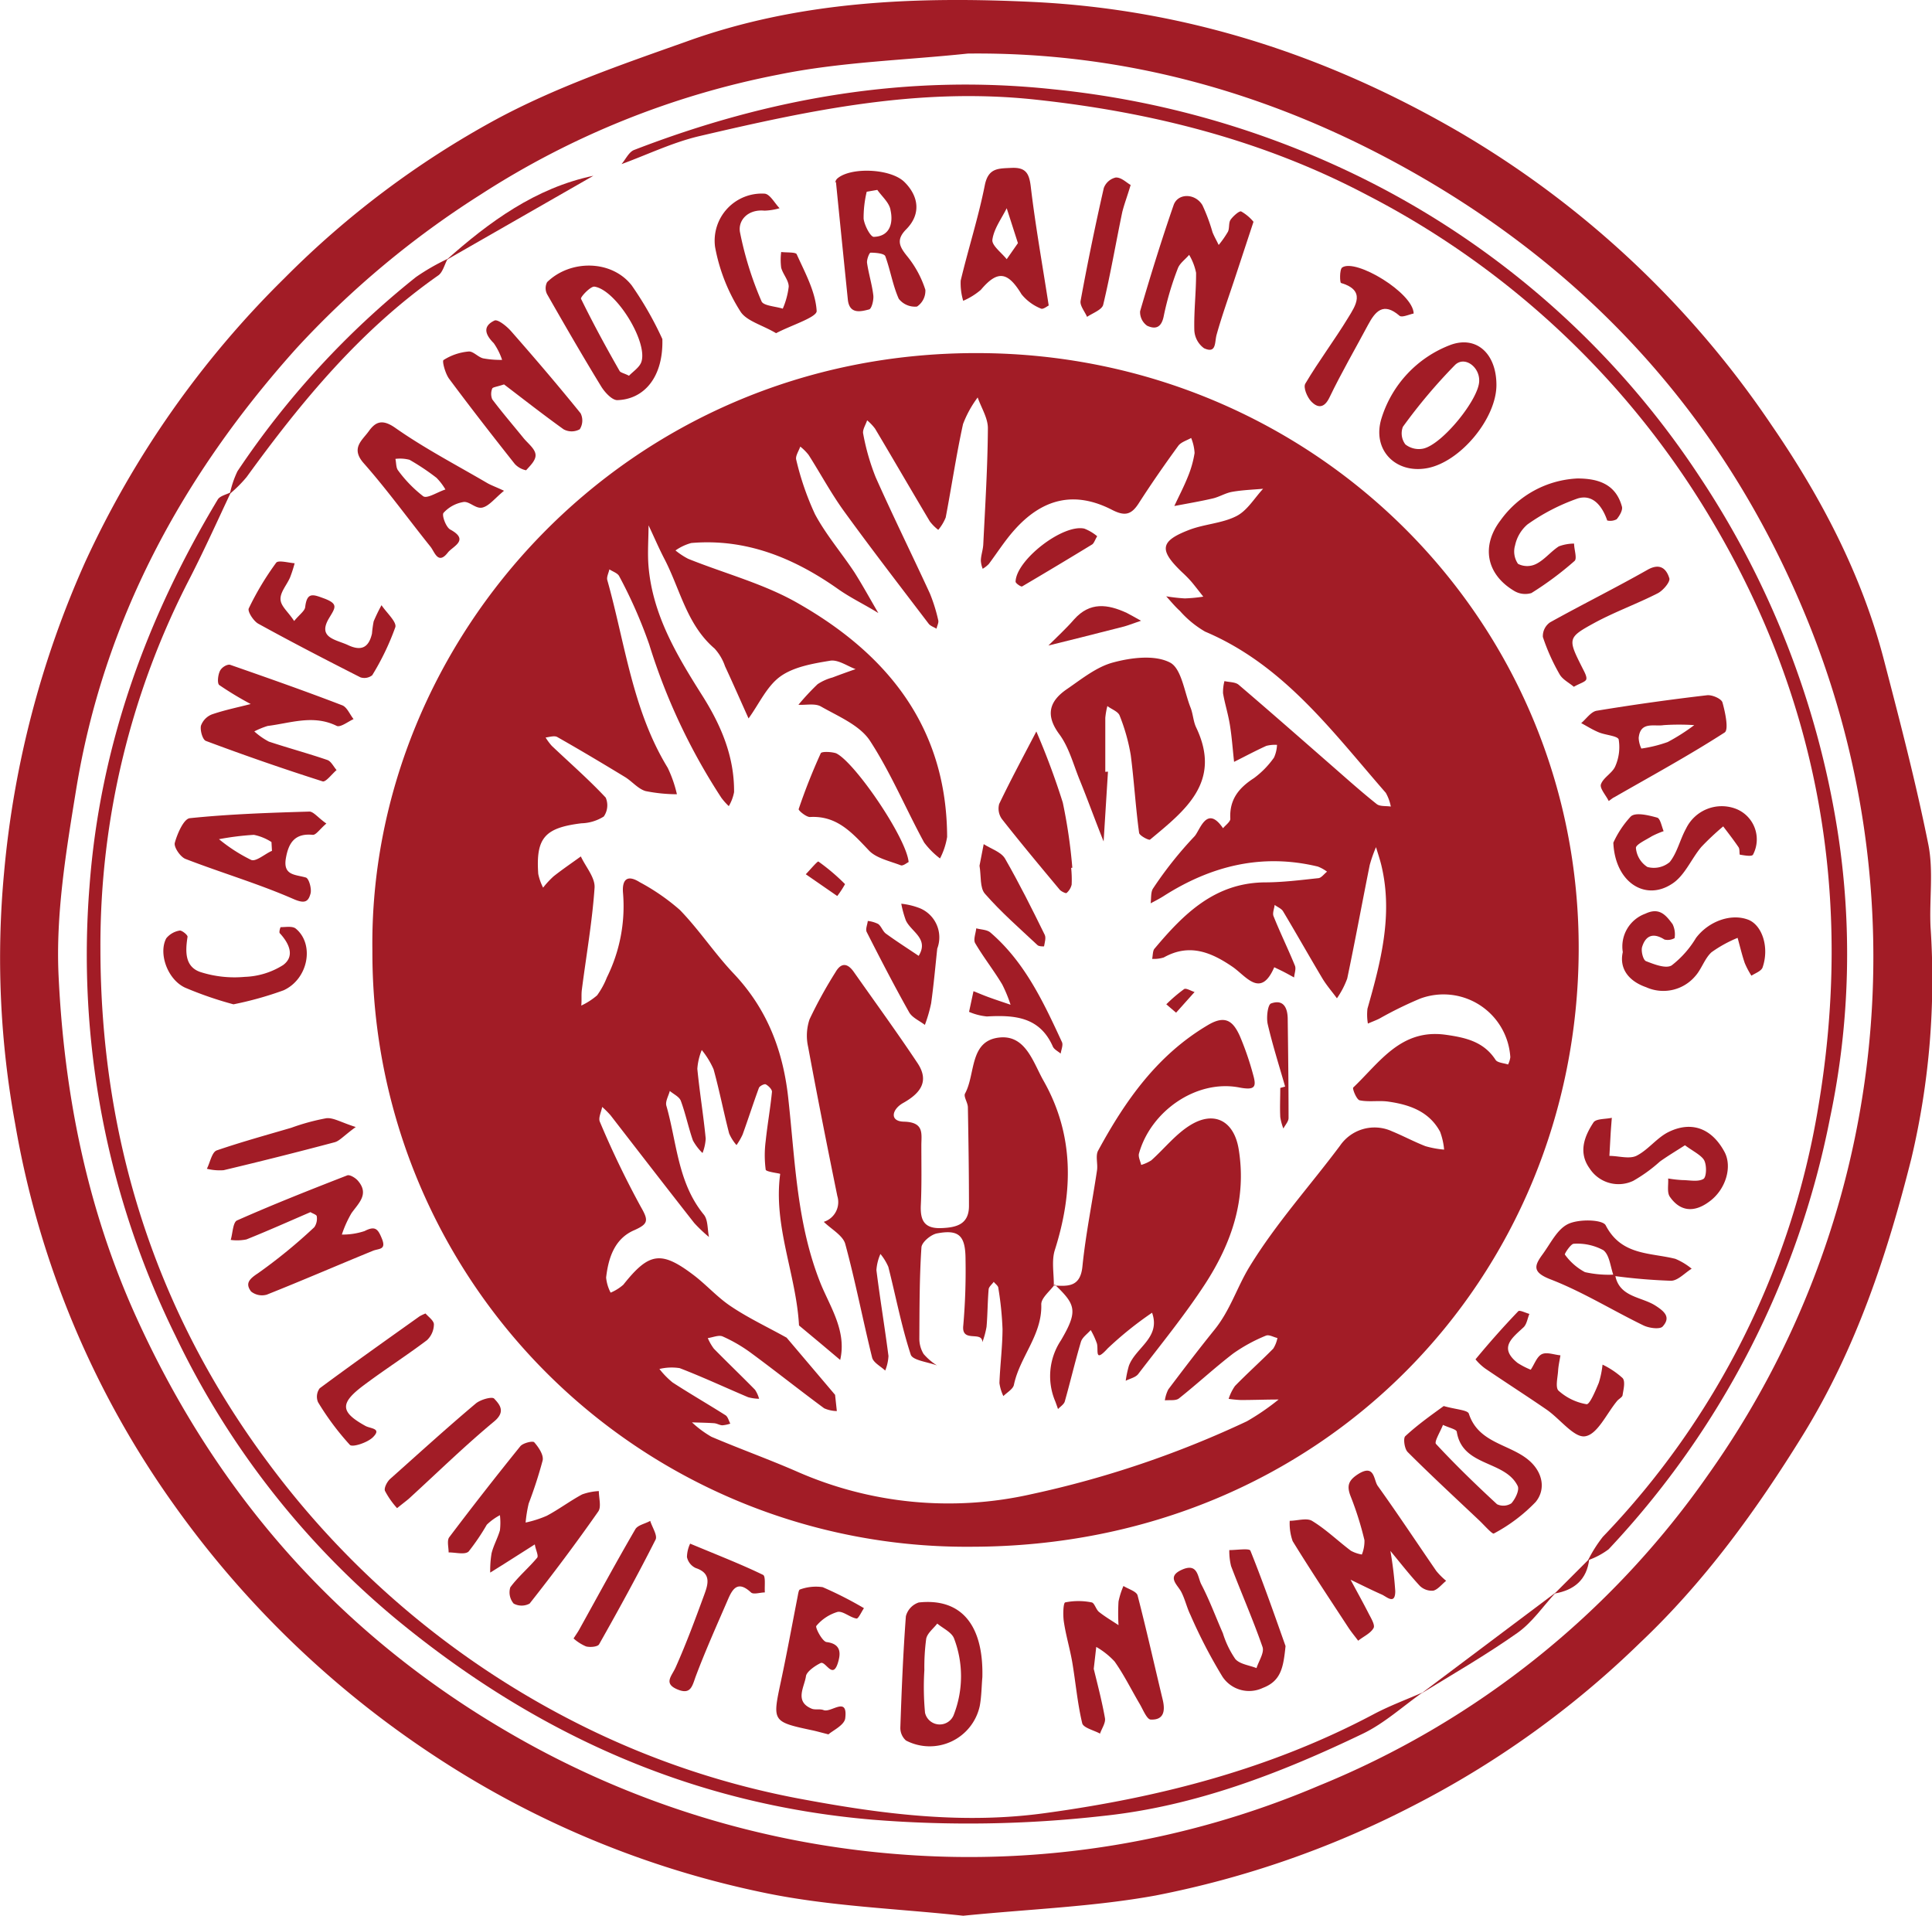 <svg xmlns="http://www.w3.org/2000/svg" viewBox="0 0 230.87 228.9"><defs><style>.cls-1{fill:#a21c26;}</style></defs><g id="Layer_2" data-name="Layer 2"><g id="Layer_1-2" data-name="Layer 1"><g id="N4BqEc.tif"><path class="cls-1" d="M115.1,228.9c-7.76-.85-15.92-1.11-23.79-2.75a113,113,0,0,1-39.44-16.38,117.1,117.1,0,0,1-31.18-30.11A110.34,110.34,0,0,1,1.82,134.32,109.77,109.77,0,0,1,.49,104.23a116,116,0,0,1,9.7-37.1A114.91,114.91,0,0,1,34,33.23,108.92,108.92,0,0,1,59.15,14.34C66.33,10.45,74.2,7.74,81.93,5,95.4.11,109.45-.45,123.59.24c18.13.9,34.85,6.32,50.57,15.41a115.05,115.05,0,0,1,37.56,35.18c5.89,8.58,10.75,17.82,13.4,28,1.91,7.32,3.82,14.65,5.31,22.06.64,3.2.1,6.62.27,9.93a92.76,92.76,0,0,1-2.29,27.58c-2.89,11.48-6.6,22.72-12.93,33C209.9,180.44,203.69,189,196,196.27a111.93,111.93,0,0,1-27.23,19.54,114.6,114.6,0,0,1-30.67,10.67C130.69,227.83,123.06,228.1,115.1,228.9Zm.55-222.5c-7.56.8-15.23,1-22.65,2.52A101,101,0,0,0,57.43,23.25a109.54,109.54,0,0,0-22,18.36C21.79,56.8,12.36,74.16,9.08,94.45c-1.19,7.31-2.43,14.8-2.08,22.14.66,14,3.36,27.73,9.28,40.78,9.75,21.5,24.62,38.2,45,49.92a109.2,109.2,0,0,0,46.48,14.29,106.74,106.74,0,0,0,49.85-8.22,105,105,0,0,0,46.58-37.25A106.79,106.79,0,0,0,215.47,72.85c-9.65-23-25.57-40.46-47.09-52.53C152.17,11.23,134.59,6.18,115.65,6.4Z"/><path class="cls-1" d="M189.77,186.42a16,16,0,0,1,1.77-2.8,96.87,96.87,0,0,0,25.71-51.17c4.22-24.78.31-48.38-12.66-70.22a102.4,102.4,0,0,0-41.25-38.94C151,16.78,137.69,13.4,123.71,11.9s-27,1.29-40.16,4.37c-3.18.75-6.19,2.21-9.28,3.34.5-.58.88-1.45,1.5-1.69,16.12-6.23,32.67-9.11,50-7.26a107.59,107.59,0,0,1,34.69,9.5,102.85,102.85,0,0,1,42.61,36.75A106.31,106.31,0,0,1,219.54,99a95,95,0,0,1-.85,34.55,104.51,104.51,0,0,1-26.46,51.56A9.08,9.08,0,0,1,189.77,186.42Z"/><path class="cls-1" d="M27.59,58.82C26,62.2,24.45,65.63,22.73,69A95.36,95.36,0,0,0,12,113.27c0,22.52,6.45,43.27,20.07,61.54a104.72,104.72,0,0,0,37.3,31.29A99.67,99.67,0,0,0,96,215c9.63,1.79,19.23,3,29.08,1.61,13.68-1.88,26.82-5.29,39.07-11.79,1.88-1,3.9-1.74,5.85-2.6-2.37,1.66-4.57,3.69-7.15,4.93-9.84,4.73-20.07,8.67-31,9.82a143.08,143.08,0,0,1-27.63.45c-21.77-1.86-40.43-10.38-56.93-24A100,100,0,0,1,21,159.67,103.09,103.09,0,0,1,10.7,105.85C11.94,89.26,17.42,74,26,59.72,26.25,59.26,27,59.11,27.59,58.82Z"/><path class="cls-1" d="M53.49,30.93c-.38.69-.58,1.63-1.15,2C43.07,39.43,36,48,29.47,57a15.55,15.55,0,0,1-2,2,11.59,11.59,0,0,1,.91-2.7A102.38,102.38,0,0,1,49.7,33.11,26.11,26.11,0,0,1,53.49,30.93Z"/><path class="cls-1" d="M70.91,21,53.33,31.07C58.48,26.49,64,22.45,70.91,21Z"/><path class="cls-1" d="M169.83,202.35l16.1-12.09c-1.52,1.64-2.82,3.59-4.61,4.85C177.62,197.72,173.67,200,169.83,202.35Z"/><path class="cls-1" d="M185.78,190.4l4.13-4.13C189.64,188.75,188.11,190,185.78,190.4Z"/><path class="cls-1" d="M44.5,113.62C44,76.45,74.72,42,117,42.19c39.86.15,71.85,31.84,71.65,71.44-.2,38.84-30.45,71.09-72.45,71.18A71,71,0,0,1,44.5,113.62ZM94,159.83l5.79,6.83.21,1.94a3.94,3.94,0,0,1-1.51-.33c-2.93-2.16-5.78-4.43-8.71-6.59a18.16,18.16,0,0,0-3.43-2c-.47-.2-1.17.12-1.77.2a6.09,6.09,0,0,0,.73,1.27c1.62,1.65,3.29,3.25,4.91,4.9a3.68,3.68,0,0,1,.49,1.08,5.19,5.19,0,0,1-1.32-.19c-2.72-1.15-5.41-2.41-8.17-3.47a6.27,6.27,0,0,0-2.42.1,10,10,0,0,0,1.57,1.61c2.08,1.35,4.23,2.59,6.33,3.92.28.18.38.65.57,1a4,4,0,0,1-.94.2c-.32,0-.63-.22-1-.25-.88-.06-1.76-.07-2.64-.1a12.55,12.55,0,0,0,2.32,1.72c3.33,1.42,6.75,2.65,10.07,4.09a44.91,44.91,0,0,0,28.17,2.77A119.5,119.5,0,0,0,149,169.82a28.64,28.64,0,0,0,3.79-2.6c-1.51,0-3,.06-4.52.06a14.22,14.22,0,0,1-1.45-.14,5.68,5.68,0,0,1,.76-1.54c1.48-1.52,3.07-2.94,4.57-4.46a3.71,3.71,0,0,0,.5-1.27c-.47-.1-1-.44-1.38-.28a19.49,19.49,0,0,0-3.89,2.12c-2.23,1.71-4.29,3.63-6.5,5.38-.38.3-1.11.17-1.68.23a4.19,4.19,0,0,1,.41-1.31c1.81-2.4,3.63-4.79,5.52-7.13s2.68-5.06,4.18-7.52c3.18-5.2,7.22-9.65,10.82-14.47a5,5,0,0,1,6.21-1.72c1.36.56,2.66,1.26,4,1.78a11.56,11.56,0,0,0,2.23.41,8.17,8.17,0,0,0-.48-2.13c-1.3-2.42-3.64-3.24-6.16-3.6-1.13-.17-2.34.07-3.45-.16-.37-.07-.9-1.4-.77-1.53,3.16-3,5.69-7.06,11.07-6.3,2.4.34,4.53.83,5.94,3,.23.35,1,.38,1.49.55a2.73,2.73,0,0,0,.27-.87,8,8,0,0,0-10.78-7,45.71,45.71,0,0,0-4.87,2.39c-.45.22-.91.39-1.37.59a6.3,6.3,0,0,1-.05-1.78c1.59-5.58,3.05-11.16,1.69-17-.18-.78-.44-1.53-.67-2.3a16.85,16.85,0,0,0-.75,2.13c-.91,4.52-1.74,9.06-2.69,13.57a10.24,10.24,0,0,1-1.23,2.36c-.57-.78-1.21-1.51-1.71-2.33-1.6-2.68-3.13-5.4-4.73-8.07-.21-.34-.69-.51-1-.76-.05.45-.29,1-.13,1.36.8,2,1.74,3.91,2.55,5.9.16.39-.06.93-.1,1.41-.42-.23-.83-.46-1.26-.68s-.74-.36-1.11-.54c-1.6,3.69-3.28,1.17-4.91,0-2.58-1.78-5.21-2.9-8.29-1.17a3.88,3.88,0,0,1-1.39.17c.09-.42.06-1,.3-1.24,3.46-4.12,7.16-7.82,13.1-7.9,2.14,0,4.29-.27,6.42-.5.38,0,.72-.51,1.08-.78a4.62,4.62,0,0,0-1.1-.61c-6.68-1.61-12.77-.09-18.45,3.54-.49.31-1,.57-1.53.85.08-.59,0-1.33.28-1.76a45.9,45.9,0,0,1,4.93-6.21c.67-.66,1.46-3.9,3.44-1,.31-.38.89-.78.87-1.14-.12-2.28,1-3.67,2.83-4.85a10.7,10.7,0,0,0,2.39-2.45A4.07,4.07,0,0,0,152.6,89a4.1,4.1,0,0,0-1.28.12c-1.3.59-2.57,1.27-3.85,1.91-.16-1.45-.26-2.91-.49-4.35s-.61-2.56-.83-3.85a5.22,5.22,0,0,1,.17-1.45c.58.14,1.3.1,1.7.44,3.76,3.21,7.48,6.48,11.21,9.74,1.74,1.52,3.47,3.07,5.28,4.51.39.31,1.11.21,1.69.3a5.41,5.41,0,0,0-.6-1.64c-6.39-7.32-12.19-15.28-21.59-19.26A12.05,12.05,0,0,1,141,73c-.59-.53-1.1-1.16-1.64-1.75a20.94,20.94,0,0,0,2.22.25,18.35,18.35,0,0,0,2.21-.21c-.4-.51-.78-1-1.2-1.52s-.9-1-1.38-1.44c-2.72-2.62-2.59-3.67.85-5,1.84-.72,4-.79,5.7-1.67,1.28-.65,2.14-2.14,3.18-3.26-1.24.11-2.49.15-3.72.37-.79.14-1.52.61-2.31.79-1.51.35-3,.6-4.58.9.54-1.16,1.14-2.3,1.61-3.48a12.5,12.5,0,0,0,.81-2.85,5.5,5.5,0,0,0-.41-1.8c-.52.3-1.21.49-1.54.94-1.64,2.25-3.23,4.54-4.74,6.89-.88,1.36-1.66,1.54-3.19.75-4.43-2.27-8.29-1.4-11.71,2.48-1.09,1.23-2,2.66-3,4a3.48,3.48,0,0,1-.73.57,3.21,3.21,0,0,1-.22-.94c0-.66.26-1.3.29-2,.23-4.62.52-9.24.55-13.86,0-1.22-.79-2.44-1.22-3.67a13,13,0,0,0-1.75,3.18c-.81,3.7-1.36,7.44-2.07,11.16a5.45,5.45,0,0,1-.89,1.48,5.49,5.49,0,0,1-1-1c-2.2-3.69-4.35-7.4-6.55-11.09a6,6,0,0,0-.95-1c-.17.54-.58,1.13-.47,1.61a27.07,27.07,0,0,0,1.49,5.19c2.08,4.67,4.34,9.25,6.48,13.89a20,20,0,0,1,1,3.21c.07.28-.13.63-.21,1-.32-.2-.73-.32-.94-.6-3.4-4.47-6.83-8.91-10.12-13.45-1.54-2.13-2.8-4.48-4.22-6.71a5.87,5.87,0,0,0-1-1c-.18.53-.61,1.14-.48,1.58a33.49,33.49,0,0,0,2.24,6.5c1.31,2.45,3.17,4.61,4.71,6.94,1,1.58,1.91,3.25,2.86,4.87-1.6-1-3.28-1.79-4.8-2.86-5.27-3.72-11-6.07-17.55-5.51a6,6,0,0,0-1.89.89,8.66,8.66,0,0,0,1.52,1c4.42,1.78,9.15,3,13.24,5.38C106.17,78.27,113.13,87,113.18,100a8.53,8.53,0,0,1-.85,2.57,9.54,9.54,0,0,1-1.9-1.91c-2.18-4-4-8.37-6.49-12.18-1.23-1.84-3.76-2.88-5.83-4.06-.7-.41-1.79-.16-2.7-.21a29.74,29.74,0,0,1,2.29-2.46,6,6,0,0,1,1.78-.8c.92-.35,1.84-.68,2.76-1-1-.37-2.12-1.18-3.07-1-2,.33-4.33.72-5.94,1.89s-2.55,3.32-3.78,5c-.94-2.08-1.85-4.17-2.81-6.23a6,6,0,0,0-1.25-2.12c-3.33-2.85-4.11-7.09-6-10.72-.68-1.31-1.26-2.68-1.89-4,0,1.65-.14,3.3,0,4.93.5,5.8,3.4,10.63,6.41,15.39,2.24,3.54,3.85,7.28,3.81,11.56a5.19,5.19,0,0,1-.63,1.67,7.51,7.51,0,0,1-.89-1A72.81,72.81,0,0,1,77.58,77,56.44,56.44,0,0,0,74,68.86c-.18-.38-.77-.56-1.18-.83-.09.43-.35.91-.25,1.28,2.13,7.56,3,15.53,7.22,22.43a14.94,14.94,0,0,1,1.1,3.16,19.31,19.31,0,0,1-3.75-.38c-.9-.27-1.6-1.15-2.44-1.67-2.68-1.63-5.38-3.24-8.11-4.79-.34-.19-.92,0-1.39.06a6.72,6.72,0,0,0,.74,1c2.16,2.05,4.4,4,6.44,6.18a2.33,2.33,0,0,1-.23,2.26,5.25,5.25,0,0,1-2.67.81c-4.39.54-5.46,1.75-5.16,6.05a6.43,6.43,0,0,0,.58,1.64,10.75,10.75,0,0,1,1.25-1.35c1.06-.84,2.17-1.59,3.26-2.38.58,1.25,1.72,2.53,1.64,3.74-.28,4.08-1,8.12-1.52,12.19-.08.62,0,1.26-.07,1.89a8.29,8.29,0,0,0,1.89-1.22,9.59,9.59,0,0,0,1.17-2.14,19.11,19.11,0,0,0,1.93-10.09c-.13-1.5.42-2.29,2-1.29a25.44,25.44,0,0,1,4.8,3.32c2.29,2.36,4.12,5.16,6.39,7.56,4.08,4.31,6,9.35,6.59,15.25.8,7.33,1,14.76,3.84,21.84,1.14,2.79,3.13,5.69,2.33,9.11l-2.28-1.92-2.64-2.2c-.33-6.08-3.09-11.86-2.25-18.1,0-.08-1.68-.24-1.73-.51a13.2,13.2,0,0,1,0-3.44c.21-2,.56-3.92.75-5.88,0-.28-.42-.71-.75-.88-.16-.08-.72.2-.81.42-.68,1.85-1.28,3.73-1.95,5.58a7.62,7.62,0,0,1-.73,1.26,5.32,5.32,0,0,1-.88-1.39c-.66-2.55-1.16-5.14-1.86-7.67a10.1,10.1,0,0,0-1.41-2.3,7.21,7.21,0,0,0-.53,2.25c.27,2.78.73,5.55,1,8.33a5.57,5.57,0,0,1-.38,1.73,6.24,6.24,0,0,1-1.15-1.51c-.54-1.55-.87-3.18-1.44-4.72-.18-.5-.87-.8-1.32-1.19-.15.59-.56,1.26-.41,1.77,1.26,4.39,1.35,9.19,4.47,13,.52.63.43,1.77.62,2.68a17.43,17.43,0,0,1-1.76-1.67c-3.36-4.28-6.68-8.58-10-12.87a11.24,11.24,0,0,0-1-1c-.11.6-.48,1.31-.28,1.77a110.21,110.21,0,0,0,4.92,10.21c.92,1.6.86,2-.79,2.74-2.36,1-3.11,3.3-3.38,5.67a4.88,4.88,0,0,0,.54,1.8,5.52,5.52,0,0,0,1.52-.95c3.06-3.85,4.5-4.1,8.38-1.16,1.57,1.19,2.9,2.72,4.54,3.79C89.44,157.49,91.79,158.6,94,159.83Z"/><path class="cls-1" d="M172.81,188.88c-.53.43-1,1.05-1.54,1.18a2.07,2.07,0,0,1-1.61-.58c-1.23-1.33-2.35-2.77-3.51-4.17a45.88,45.88,0,0,1,.58,4.8c0,1.67-1,.7-1.57.43-1.27-.56-2.52-1.19-3.77-1.79.72,1.34,1.46,2.67,2.14,4,.29.57.81,1.4.61,1.77-.36.65-1.2,1-1.84,1.52-.38-.51-.79-1-1.15-1.54-2.25-3.44-4.53-6.86-6.68-10.36a6.28,6.28,0,0,1-.35-2.43c.89,0,2-.37,2.65,0,1.66,1,3.09,2.4,4.66,3.58a4.23,4.23,0,0,0,1.31.45,4.31,4.31,0,0,0,.31-1.71,38.28,38.28,0,0,0-1.61-5.14c-.54-1.32-.36-2,.92-2.8,1.93-1.17,1.78.75,2.27,1.44,2.4,3.35,4.67,6.78,7,10.17A8.53,8.53,0,0,0,172.81,188.88Z"/><path class="cls-1" d="M63.91,184.53l-3.73,2.37-1.6,1a12.53,12.53,0,0,1,.16-2.3c.23-.94.73-1.81,1-2.75a7.77,7.77,0,0,0,0-1.81,6.81,6.81,0,0,0-1.57,1.14A26.24,26.24,0,0,1,56,185.38c-.45.42-1.57.1-2.39.11,0-.61-.22-1.41.07-1.81q4.16-5.51,8.5-10.88c.31-.38,1.48-.67,1.66-.47.52.59,1.16,1.53,1,2.19a52.64,52.64,0,0,1-1.66,5.12,15.71,15.71,0,0,0-.37,2.28,13.11,13.11,0,0,0,2.53-.81c1.45-.77,2.77-1.77,4.22-2.55a6.83,6.83,0,0,1,2-.4c0,.83.32,1.89-.07,2.44-2.63,3.76-5.38,7.43-8.2,11a2,2,0,0,1-1.91,0,2.06,2.06,0,0,1-.4-1.94c.94-1.28,2.2-2.32,3.22-3.55C64.37,185.85,64,185.15,63.91,184.53Z"/><path class="cls-1" d="M60.23,45.93c-.86.29-1.36.33-1.41.5a1.7,1.7,0,0,0,0,1.28c1.19,1.58,2.48,3.08,3.73,4.62.52.64,1.34,1.24,1.44,1.94s-.63,1.36-1.12,1.92a2.53,2.53,0,0,1-1.35-.75c-2.66-3.36-5.29-6.74-7.85-10.18-.46-.62-.86-2.11-.67-2.24A6.64,6.64,0,0,1,56,42c.55-.05,1.13.68,1.75.82A11.38,11.38,0,0,0,60,43a7.73,7.73,0,0,0-1-2c-1-1-1.38-2,.09-2.7.4-.18,1.48.69,2,1.29,2.82,3.21,5.6,6.46,8.29,9.79a1.94,1.94,0,0,1-.1,1.91,2,2,0,0,1-1.94,0C64.82,49.48,62.4,47.58,60.23,45.93Z"/><path class="cls-1" d="M149.79,26.5c-.86,2.6-1.57,4.77-2.29,6.94S146,37.78,145.38,40c-.25.92,0,2.29-1.5,1.61a2.83,2.83,0,0,1-1.16-2.15c-.06-2.28.22-4.57.21-6.86a6.82,6.82,0,0,0-.83-2.15c-.46.55-1.13,1-1.36,1.64a35.6,35.6,0,0,0-1.66,5.6c-.25,1.38-.92,1.73-2,1.23a2,2,0,0,1-.84-1.73c1.24-4.25,2.55-8.48,4-12.67.5-1.47,2.59-1.45,3.45,0a21.74,21.74,0,0,1,1.2,3.22c.21.53.49,1,.74,1.53a12,12,0,0,0,1.11-1.59c.2-.43.06-1.05.31-1.42s1-1.07,1.26-1A5.26,5.26,0,0,1,149.79,26.5Z"/><path class="cls-1" d="M30.39,87.39a8.26,8.26,0,0,0,1.74,1.22c2.32.77,4.7,1.41,7,2.2.44.16.73.79,1.09,1.2-.57.48-1.29,1.47-1.67,1.35q-7-2.23-13.94-4.83c-.4-.14-.71-1.25-.6-1.81a2.28,2.28,0,0,1,1.31-1.36c1.51-.52,3.09-.84,4.64-1.24a39.49,39.49,0,0,1-3.76-2.27c-.26-.2-.16-1.19.08-1.68s.93-.84,1.24-.73C32,81,36.47,82.57,40.89,84.27c.58.22.91,1.09,1.36,1.65-.66.3-1.54,1-2,.82-2.8-1.39-5.52-.34-8.27,0A10,10,0,0,0,30.39,87.39Z"/><path class="cls-1" d="M130.7,199.4c.49,2,1,3.95,1.34,5.89.1.57-.38,1.23-.59,1.85-.74-.41-2-.69-2.13-1.25-.57-2.39-.78-4.87-1.19-7.3-.28-1.61-.76-3.19-1-4.81-.12-.78-.08-2.26.16-2.32a8,8,0,0,1,3.16,0c.34.06.51.84.88,1.14.73.58,1.55,1.06,2.33,1.58a24.14,24.14,0,0,1,0-2.82,9.32,9.32,0,0,1,.59-1.86c.59.37,1.56.64,1.69,1.13,1.07,4.13,2,8.3,3,12.45.32,1.33.15,2.45-1.42,2.38-.47,0-.93-1.19-1.33-1.87-1-1.69-1.86-3.46-3-5.07a9.28,9.28,0,0,0-2.19-1.74Z"/><path class="cls-1" d="M37.1,144.83c-2.55,1.1-5.08,2.23-7.65,3.26a5.59,5.59,0,0,1-1.88.06c.24-.8.26-2.11.76-2.33,4.33-1.92,8.74-3.66,13.16-5.38.31-.12,1,.3,1.29.65,1.35,1.57.1,2.64-.77,3.85a13.27,13.27,0,0,0-1.16,2.57,8.25,8.25,0,0,0,2.72-.42c1.28-.66,1.6-.24,2.07.92.55,1.36-.38,1.15-1.08,1.44-4.23,1.73-8.43,3.55-12.68,5.24a2.08,2.08,0,0,1-1.88-.38c-.69-.93-.28-1.45.82-2.17a63.06,63.06,0,0,0,6.74-5.51,1.8,1.8,0,0,0,.29-1.31C37.84,145.14,37.36,145,37.1,144.83Z"/><path class="cls-1" d="M172.52,168c1.5.42,2.83.47,3,.9,1.16,3.61,5,3.62,7.29,5.68,1.55,1.4,1.92,3.39.7,4.88a19.75,19.75,0,0,1-5,3.77c-.18.11-1.15-1-1.75-1.57-2.86-2.7-5.76-5.38-8.55-8.17-.38-.38-.55-1.65-.28-1.89C169.45,170.19,171.15,169,172.52,168Zm-.1,2.28c-.32.82-1.06,2-.82,2.25,2.32,2.5,4.78,4.88,7.29,7.2a1.76,1.76,0,0,0,1.72-.11c.47-.53,1-1.61.74-2.09-1.53-3.08-6.61-2.25-7.27-6.47C174,170.77,173.26,170.63,172.42,170.25Z"/><path class="cls-1" d="M79.15,40.51c.13,4.56-2.19,7.21-5.39,7.3-.63,0-1.5-.94-1.93-1.65-2.22-3.63-4.35-7.32-6.45-11a1.57,1.57,0,0,1,0-1.45c2.76-2.7,7.69-2.69,10.1.38A40.76,40.76,0,0,1,79.15,40.51Zm-4,4.4c.48-.51,1.26-1,1.49-1.66.81-2.37-3-8.59-5.59-9-.47-.08-1.71,1.25-1.62,1.45,1.44,2.94,3,5.81,4.63,8.66C74.23,44.55,74.65,44.62,75.19,44.91Z"/><path class="cls-1" d="M99.89,21.69c-.15.38-.1-.13.18-.37,1.61-1.38,6.36-1.19,8,.42s2.09,3.77.22,5.66c-1.3,1.31-.75,2.15.21,3.33a12.33,12.33,0,0,1,2.08,3.9,2.27,2.27,0,0,1-1,2,2.46,2.46,0,0,1-2.18-.93c-.72-1.61-1-3.43-1.61-5.09-.13-.33-1.15-.42-1.76-.42-.15,0-.47.82-.42,1.22.19,1.31.6,2.59.75,3.89.06.56-.2,1.59-.5,1.67-1.06.28-2.38.59-2.55-1.22C100.86,31.33,100.41,26.91,99.89,21.69Zm4.94,1-1.26.22a13.33,13.33,0,0,0-.37,3.22c.1.8.82,2.18,1.22,2.17,1.94-.06,2.33-1.66,2-3.17C106.3,24.24,105.4,23.49,104.83,22.68Z"/><path class="cls-1" d="M60.23,58.64c-1.12.92-1.76,1.79-2.56,2s-1.55-.75-2.27-.66a4.11,4.11,0,0,0-2.4,1.3c-.23.27.29,1.73.82,2,2.33,1.27.26,2-.31,2.75-1.17,1.5-1.57-.09-2.07-.71-2.68-3.34-5.19-6.82-8-10-1.55-1.78-.16-2.7.63-3.8s1.59-1.5,3.16-.4c3.49,2.45,7.31,4.44,11,6.6C58.72,58,59.26,58.18,60.23,58.64Zm-7-.15a7.07,7.07,0,0,0-1.07-1.4,27.75,27.75,0,0,0-3.22-2.15,4.43,4.43,0,0,0-1.69-.11c.11.47.06,1.06.33,1.39a15.31,15.31,0,0,0,3,3.08C51.06,59.6,52.22,58.82,53.21,58.49Z"/><path class="cls-1" d="M192.24,95.71c-.35-.71-1.1-1.52-.93-2,.28-.81,1.37-1.34,1.71-2.15a5.66,5.66,0,0,0,.41-3.2c-.11-.44-1.56-.52-2.36-.85s-1.42-.74-2.12-1.11c.61-.51,1.17-1.37,1.86-1.48q6.57-1.08,13.18-1.85c.6-.07,1.71.41,1.84.86.33,1.17.77,3.26.26,3.59-4.28,2.76-8.77,5.2-13.19,7.74C192.75,95.32,192.63,95.43,192.24,95.71Zm10.22-9.07a28,28,0,0,0-3.64,0c-1.14.19-2.81-.49-3,1.53a3.22,3.22,0,0,0,.32,1.27,16,16,0,0,0,3.15-.78A24.15,24.15,0,0,0,202.46,86.64Z"/><path class="cls-1" d="M39,98.4c-.78.66-1.24,1.38-1.63,1.35-2.17-.22-2.9,1-3.21,2.81-.35,2.06,1.12,1.92,2.39,2.29.37.11.71,1.34.56,1.91-.27,1-.7,1.25-2.06.65-4.19-1.83-8.61-3.13-12.88-4.78-.62-.24-1.42-1.42-1.28-1.93.3-1.1,1.07-2.86,1.79-2.94,4.75-.49,9.54-.65,14.32-.79C37.49,97,38.05,97.74,39,98.4Zm-6.5,3.28-.06-1.07a6.11,6.11,0,0,0-2.1-.86,33,33,0,0,0-4.17.52A19.5,19.5,0,0,0,30,102.74C30.56,103,31.6,102.07,32.45,101.68Z"/><path class="cls-1" d="M193,152.29c.44,2.7,3.09,2.62,4.79,3.69,1.13.72,1.9,1.41.89,2.52-.33.36-1.62.19-2.28-.13-3.71-1.8-7.24-4-11.07-5.49-2.25-.86-2-1.63-1-3s1.75-3,3.05-3.63,4.15-.54,4.5.16c1.87,3.62,5.3,3.24,8.32,4a7.75,7.75,0,0,1,1.95,1.18c-.83.51-1.65,1.44-2.48,1.44a68.58,68.58,0,0,1-6.84-.58c-.39-1.06-.48-2.49-1.23-3.07a6.5,6.5,0,0,0-3.54-.77c-.35,0-1.13,1.21-1.06,1.29a7,7,0,0,0,2.4,2.1A13.06,13.06,0,0,0,193,152.29Z"/><path class="cls-1" d="M125.32,36.51c-.09,0-.66.5-.93.36a5.73,5.73,0,0,1-2.32-1.71c-1.65-2.73-2.87-2.89-4.86-.53a8.27,8.27,0,0,1-2.11,1.31,7.35,7.35,0,0,1-.3-2.41c.91-3.81,2.12-7.56,2.88-11.39.42-2.11,1.64-2,3.18-2.08,1.73-.08,2.13.65,2.32,2.28C123.72,26.89,124.53,31.41,125.32,36.51Zm-3.68-7.46-1.34-4.17c-.62,1.24-1.53,2.45-1.71,3.76-.1.68,1.09,1.55,1.71,2.33Z"/><path class="cls-1" d="M117.39,200.39c-.1,1.15-.1,2.31-.31,3.44a6.12,6.12,0,0,1-8.82,4.13,2,2,0,0,1-.67-1.56c.15-4.43.33-8.86.66-13.28a2.35,2.35,0,0,1,1.54-1.65C114.85,190.92,117.54,194.14,117.39,200.39Zm-6.93-.85a33,33,0,0,0,.08,5.11,1.8,1.8,0,0,0,3.46.17,12.66,12.66,0,0,0,0-9.07c-.3-.74-1.31-1.18-2-1.76-.46.6-1.19,1.15-1.32,1.81A25.33,25.33,0,0,0,110.46,199.54Z"/><path class="cls-1" d="M178.82,46c0,4-4.31,9.21-8.29,9.94-3.79.69-6.63-2.23-5.43-6a13.72,13.72,0,0,1,8.18-8.71C176.4,40.05,178.82,42.22,178.82,46Zm-2.06-.49c.05-1.68-1.74-3-2.88-1.91A64.91,64.91,0,0,0,167.64,51a2.19,2.19,0,0,0,.3,2.1,2.6,2.6,0,0,0,2.14.5C172.37,53.09,176.7,47.72,176.76,45.55Z"/><path class="cls-1" d="M153.62,196.68c-.26,2.54-.53,4.17-2.72,5a3.82,3.82,0,0,1-4.81-1.33,60.92,60.92,0,0,1-3.84-7.4c-.43-.88-.64-1.87-1.09-2.74s-1.81-1.82.09-2.66,1.86.87,2.29,1.73c1,1.91,1.73,3.91,2.59,5.86a11.35,11.35,0,0,0,1.49,3.09c.55.62,1.67.74,2.53,1.08.27-.85.95-1.84.72-2.52-1.13-3.26-2.53-6.43-3.76-9.67a7.46,7.46,0,0,1-.21-1.91c.88,0,2.4-.24,2.52.07C151,189.21,152.4,193.24,153.62,196.68Z"/><path class="cls-1" d="M182.92,163.66c.45-.67.74-1.58,1.33-1.86s1.47.07,2.22.14c-.1.61-.24,1.22-.28,1.84-.05.82-.35,2,.05,2.38a6.66,6.66,0,0,0,3.35,1.62c.37.06,1.07-1.61,1.46-2.55a11.09,11.09,0,0,0,.45-2.18,10,10,0,0,1,2.4,1.61c.34.4.11,1.33,0,2,0,.27-.44.47-.65.72-1.26,1.51-2.35,4-3.82,4.23-1.3.23-3-2.06-4.58-3.16-2.44-1.68-4.93-3.27-7.38-4.94a6.19,6.19,0,0,1-1.15-1.09c1.65-2,3.34-3.9,5.11-5.75.16-.17.87.2,1.33.32-.23.54-.31,1.23-.7,1.6-1.37,1.28-3,2.44-.71,4.26A9.84,9.84,0,0,0,182.92,163.66Z"/><path class="cls-1" d="M188.49,57.17c2.49,0,4.6.67,5.33,3.37.11.42-.29,1.1-.63,1.5a1.6,1.6,0,0,1-1.13.15c-.59-1.72-1.72-3.18-3.53-2.63a24.1,24.1,0,0,0-6,3.1,4.53,4.53,0,0,0-1.48,2.5,2.59,2.59,0,0,0,.35,2.21,2.4,2.4,0,0,0,2.19,0c1-.51,1.74-1.48,2.69-2.09a5.26,5.26,0,0,1,1.82-.33c0,.71.39,1.79.05,2.08A38.84,38.84,0,0,1,183,70.86a2.55,2.55,0,0,1-2.13-.3c-3.29-2-3.87-5.36-1.56-8.39A12,12,0,0,1,188.49,57.17Z"/><path class="cls-1" d="M35.15,74.2c.65-.79,1.27-1.2,1.32-1.67.22-1.88,1-1.48,2.33-1,1.67.65,1.26,1.09.51,2.35-1.4,2.35.85,2.53,2.28,3.2,1.61.76,2.48.27,2.86-1.37a13.86,13.86,0,0,1,.2-1.46,20.38,20.38,0,0,1,.94-1.94c.59.89,1.84,2,1.65,2.63a30.57,30.57,0,0,1-2.76,5.74,1.51,1.51,0,0,1-1.41.25c-4.1-2.08-8.18-4.19-12.21-6.41-.57-.32-1.31-1.47-1.13-1.83A34.23,34.23,0,0,1,33,67.24c.25-.34,1.45,0,2.21.06A16,16,0,0,1,34.66,69c-.38.88-1.16,1.73-1.14,2.58S34.4,73.05,35.15,74.2Z"/><path class="cls-1" d="M99,207.23c-1.17-.3-1.49-.39-1.81-.46-4.93-1.05-4.9-1.05-3.88-5.84.72-3.37,1.34-6.76,2-10.14.06-.3.13-.84.28-.87a5.56,5.56,0,0,1,2.72-.28,44.79,44.79,0,0,1,4.93,2.51c-.3.44-.67,1.28-.89,1.24-.79-.13-1.62-.93-2.27-.79a5.25,5.25,0,0,0-2.53,1.67c-.16.18.71,1.86,1.22,1.93,1.85.23,1.67,1.48,1.35,2.51-.63,2-1.46-.29-2.06,0s-1.67,1-1.75,1.57c-.18,1.28-1.4,3,.66,3.87.42.19,1,0,1.45.18.9.35,2.93-1.74,2.58,1C100.88,206.15,99.44,206.81,99,207.23Z"/><path class="cls-1" d="M201.35,136.84c-1.14.73-2.11,1.31-3,1.95a18.18,18.18,0,0,1-3.18,2.3,4.11,4.11,0,0,1-5.22-1.49c-1.36-1.89-.64-3.81.47-5.49.31-.46,1.44-.38,2.19-.55-.05.61-.1,1.23-.14,1.85l-.15,2.7c1.08,0,2.34.4,3.21,0,1.42-.7,2.46-2.18,3.89-2.87,2.77-1.34,5.14-.38,6.63,2.35,1,1.8.18,4.57-1.82,6-1.73,1.28-3.42,1.23-4.69-.6-.36-.53-.15-1.44-.2-2.18A15.26,15.26,0,0,0,201,141c.87,0,1.91.25,2.56-.14.37-.23.41-1.66.07-2.25S202.2,137.48,201.35,136.84Z"/><path class="cls-1" d="M92.74,39.81c-1.68-1-3.59-1.46-4.29-2.64a21.57,21.57,0,0,1-3-7.66,5.63,5.63,0,0,1,5.93-6.37c.64.06,1.19,1.14,1.78,1.74a7.26,7.26,0,0,1-1.81.29c-1.94-.19-3.16,1.12-2.93,2.54A40.6,40.6,0,0,0,91,36c.22.54,1.66.6,2.54.88a9.29,9.29,0,0,0,.71-2.63c0-.76-.69-1.48-.9-2.26a7.35,7.35,0,0,1,0-1.88c.64.08,1.71,0,1.85.26,1,2.22,2.26,4.49,2.39,6.8C97.59,37.92,94.55,38.86,92.74,39.81Z"/><path class="cls-1" d="M193.92,113.76a4.17,4.17,0,0,1,2.7-4.59c1.7-.81,2.47.21,3.25,1.25a2.79,2.79,0,0,1,.24,1.67,1.66,1.66,0,0,1-1.21.17c-1.32-.84-2.24-.51-2.67.88-.15.5.12,1.56.46,1.7,1,.39,2.38.93,3.07.51a11.79,11.79,0,0,0,2.9-3.27c1.5-2,4.21-3,6.3-2.17,1.64.69,2.48,3.31,1.67,5.67-.15.45-.88.7-1.34,1a10,10,0,0,1-.8-1.52c-.34-1-.57-2-.85-3a15.13,15.13,0,0,0-3.12,1.72c-.82.75-1.18,2-1.93,2.84a5,5,0,0,1-5.87,1.34C194.65,117.24,193.47,115.76,193.92,113.76Z"/><path class="cls-1" d="M192.79,100.69a11.66,11.66,0,0,1,2.1-3.15c.59-.51,2.11-.13,3.13.15.38.1.53,1,.78,1.62a10.92,10.92,0,0,0-1.4.6c-.7.44-1.94,1-1.91,1.41a3,3,0,0,0,1.37,2.27,2.94,2.94,0,0,0,2.67-.59c.9-1.12,1.22-2.68,1.95-4a4.74,4.74,0,0,1,5.85-2.4,3.92,3.92,0,0,1,2.15,5.52c-.16.25-1,.09-1.56,0-.09,0,0-.65-.16-.88-.58-.86-1.22-1.68-1.84-2.5a31.89,31.89,0,0,0-2.61,2.45c-1.23,1.46-2,3.48-3.55,4.44C196.59,107.69,193,105.43,192.79,100.69Z"/><path class="cls-1" d="M168.93,37.46c-.53.1-1.4.52-1.69.27-1.94-1.68-2.9-.53-3.78,1.12-1.53,2.87-3.17,5.69-4.58,8.62-.64,1.35-1.43,1.29-2.19.5-.49-.51-1-1.71-.69-2.16,1.59-2.68,3.47-5.17,5.09-7.83.92-1.49,2.14-3.28-.84-4.17-.14,0-.2-1.61.14-1.85C162,30.85,168.89,35,168.93,37.46Z"/><path class="cls-1" d="M82.47,184.44c3.63,1.51,6.22,2.52,8.71,3.73.34.16.16,1.37.22,2.1-.57,0-1.36.28-1.66,0-1.64-1.53-2.26-.33-2.82,1-1.3,3-2.64,6-3.77,9-.44,1.21-.6,2.28-2.24,1.57s-.64-1.57-.18-2.6c1.27-2.84,2.35-5.76,3.42-8.68.46-1.25.89-2.57-1-3.2a1.87,1.87,0,0,1-1.06-1.32A3.94,3.94,0,0,1,82.47,184.44Z"/><path class="cls-1" d="M27.9,120a43.41,43.41,0,0,1-5.8-2c-2.12-1-3.18-4.13-2.23-5.89a2.6,2.6,0,0,1,1.59-.92c.26-.06,1,.54.95.75-.27,1.73-.34,3.56,1.53,4.2a13.36,13.36,0,0,0,5.3.58,9.15,9.15,0,0,0,4.59-1.41c1.45-1.07.71-2.61-.4-3.81-.11-.12.07-.72.11-.72.61,0,1.4-.15,1.8.17,2.26,1.86,1.52,6-1.44,7.37A41,41,0,0,1,27.9,120Z"/><path class="cls-1" d="M188.07,82.06c-.56-.48-1.34-.86-1.7-1.49a24.24,24.24,0,0,1-2-4.46,2,2,0,0,1,.86-1.75c3.85-2.14,7.8-4.1,11.63-6.27,1.47-.84,2.26-.18,2.62,1,.14.42-.74,1.47-1.39,1.8-2.47,1.26-5.11,2.21-7.55,3.53-3.27,1.79-3.21,1.89-1.39,5.5.21.41.53,1,.39,1.29S188.74,81.67,188.07,82.06Z"/><path class="cls-1" d="M50.85,156.94c.34.4,1,.85,1,1.3a2.63,2.63,0,0,1-.83,1.89c-2.48,1.87-5.11,3.55-7.6,5.42-2.83,2.13-2.76,3.16.24,4.82.63.35,2,.27.9,1.36-.65.64-2.44,1.23-2.75.91A32.26,32.26,0,0,1,38,167.53a1.69,1.69,0,0,1,.2-1.65c3.94-2.92,7.95-5.76,11.95-8.61A5.85,5.85,0,0,1,50.85,156.94Z"/><path class="cls-1" d="M47.45,180.2A10,10,0,0,1,46,178.13c-.13-.35.26-1.1.63-1.43,3.37-3,6.76-6.09,10.22-9,.55-.47,1.94-.86,2.2-.59.65.7,1.42,1.55,0,2.73-3.52,2.92-6.8,6.13-10.18,9.22C48.56,179.33,48.2,179.59,47.45,180.2Z"/><path class="cls-1" d="M68.54,195.77c.32-.5.51-.76.67-1.05,2.22-4,4.41-8.05,6.71-12,.29-.5,1.17-.65,1.78-1,.23.76.89,1.73.64,2.24-2.14,4.23-4.42,8.39-6.75,12.51-.17.3-1.07.38-1.56.25A5.44,5.44,0,0,1,68.54,195.77Z"/><path class="cls-1" d="M42.51,134.66c-1.46,1.07-1.93,1.66-2.52,1.82q-6.62,1.76-13.27,3.34a6.38,6.38,0,0,1-2-.17c.39-.76.6-2,1.19-2.2,2.92-1,5.93-1.83,8.9-2.7A25.88,25.88,0,0,1,39,133.61C39.84,133.52,40.74,134.1,42.51,134.66Z"/><path class="cls-1" d="M135.11,22.1c-.4,1.35-.76,2.27-1,3.23-.77,3.69-1.4,7.41-2.28,11.08-.14.6-1.26,1-1.93,1.45-.28-.65-.88-1.35-.77-1.92q1.24-6.76,2.77-13.47a2,2,0,0,1,1.43-1.26C134,21.18,134.59,21.81,135.11,22.1Z"/><path class="cls-1" d="M126.05,153.46c-.57.8-1.64,1.62-1.62,2.4.12,3.65-2.58,6.27-3.27,9.61-.11.51-.82.9-1.26,1.34a5.25,5.25,0,0,1-.47-1.56c.08-2.15.36-4.3.37-6.44a38.56,38.56,0,0,0-.5-4.9c0-.27-.36-.5-.55-.75-.21.3-.59.59-.61.9-.13,1.49-.12,3-.25,4.47a10.25,10.25,0,0,1-.5,1.84c0-1.43-2.53.16-2.28-2a75.49,75.49,0,0,0,.27-7.83c0-2.87-.74-3.67-3.4-3.17-.73.13-1.83,1.05-1.87,1.67-.24,3.61-.23,7.23-.25,10.85a3.53,3.53,0,0,0,.51,1.89,7.14,7.14,0,0,0,1.6,1.37c-1.09-.42-2.91-.6-3.14-1.3-1.12-3.42-1.79-7-2.68-10.49a6.51,6.51,0,0,0-.94-1.53,5.7,5.7,0,0,0-.48,1.93c.43,3.43,1,6.84,1.44,10.26a5.38,5.38,0,0,1-.39,1.74c-.54-.51-1.4-.94-1.56-1.54-1.12-4.53-2-9.12-3.22-13.61-.29-1-1.68-1.76-2.56-2.62a2.47,2.47,0,0,0,1.62-3.08c-1.21-5.93-2.39-11.87-3.49-17.82a6.12,6.12,0,0,1,.17-3.3,53.32,53.32,0,0,1,3.1-5.63c.7-1.21,1.47-1.07,2.21,0,2.54,3.61,5.14,7.18,7.59,10.86,1.48,2.22.28,3.65-1.72,4.77-1.35.76-1.65,2.19.08,2.23,2.51.06,2.09,1.48,2.1,2.91,0,2.32.05,4.64-.06,7-.09,1.77.32,2.87,2.38,2.81,1.84-.06,3.37-.42,3.37-2.65,0-3.92-.06-7.85-.13-11.77,0-.57-.54-1.29-.34-1.66,1.27-2.32.5-6.29,4.08-6.69,3.17-.36,4.07,3,5.3,5.16,3.67,6.47,3.56,13.28,1.35,20.23-.41,1.3-.1,2.82-.12,4.24Z"/><path class="cls-1" d="M125.93,153.59c1.72.11,3.18.19,3.42-2.29.39-3.84,1.17-7.63,1.74-11.46.12-.78-.21-1.75.14-2.37,3.26-6,7.08-11.43,13.13-15,2.09-1.24,3-.43,3.79,1.3a35,35,0,0,1,1.6,4.65c.4,1.42.26,1.88-1.64,1.52-5.11-1-10.58,2.8-12,7.87-.12.41.16.92.26,1.38a4.61,4.61,0,0,0,1.21-.55c1.58-1.41,2.94-3.17,4.72-4.24,2.85-1.72,5.15-.43,5.71,2.85,1,6-.84,11.29-4,16.16-2.44,3.74-5.28,7.22-8,10.77-.32.41-1,.54-1.49.8a12.78,12.78,0,0,1,.37-1.76c.77-2.19,3.85-3.37,2.78-6.37a42.41,42.41,0,0,0-5.3,4.26c-1.62,1.78-1.08.23-1.29-.58a9.33,9.33,0,0,0-.74-1.61c-.4.46-1,.86-1.17,1.4-.7,2.36-1.26,4.76-1.93,7.13-.1.35-.53.61-.81.91-.1-.3-.21-.6-.32-.9a7.72,7.72,0,0,1,.67-7.31c2.07-3.52,1.77-4.27-.73-6.66Z"/><path class="cls-1" d="M132.4,92.2l-.52,8.34c-1-2.48-1.9-5-2.89-7.42-.74-1.83-1.26-3.85-2.41-5.4-1.74-2.35-1.12-4,.94-5.4,1.75-1.2,3.53-2.65,5.51-3.17,2.16-.58,4.93-.93,6.76,0,1.39.69,1.73,3.51,2.48,5.4.3.76.32,1.64.67,2.37,3.11,6.51-1.33,9.92-5.51,13.4-.14.11-1.27-.47-1.31-.81-.42-3.09-.6-6.22-1-9.3a22.86,22.86,0,0,0-1.33-4.72c-.19-.49-1-.76-1.46-1.13a8.62,8.62,0,0,0-.25,1.42c0,2.14,0,4.29,0,6.44Z"/><path class="cls-1" d="M128,103.7a13.14,13.14,0,0,1,.06,2,1.9,1.9,0,0,1-.61,1c-.09.07-.63-.18-.82-.4-2.32-2.78-4.65-5.57-6.89-8.42a2.13,2.13,0,0,1-.34-1.82c1.4-2.92,2.94-5.78,4.44-8.66A88.39,88.39,0,0,1,127,95.89a62.74,62.74,0,0,1,1.14,7.79Z"/><path class="cls-1" d="M108.58,103c-.2.09-.67.49-.94.39-1.34-.52-3-.86-3.86-1.83-2-2.11-3.8-4.13-7-3.94-.45,0-1.4-.79-1.34-.95A71,71,0,0,1,98.08,90c.11-.23,1.27-.18,1.82,0C102.09,91,108.3,100.06,108.58,103Z"/><path class="cls-1" d="M112,113.34c-.21,1.94-.41,4.24-.73,6.53a17.33,17.33,0,0,1-.75,2.59c-.64-.5-1.51-.86-1.88-1.51-1.77-3.15-3.43-6.36-5.07-9.59-.17-.33.08-.87.13-1.32a3.66,3.66,0,0,1,1.24.36c.38.28.54.87.92,1.15,1.28.93,2.61,1.78,3.92,2.66,1.26-2.06-.89-2.86-1.53-4.23a12.39,12.39,0,0,1-.55-2,8.52,8.52,0,0,1,2.25.55A3.77,3.77,0,0,1,112,113.34Z"/><path class="cls-1" d="M115.8,120.9l.53-2.47c.61.24,1.21.5,1.82.72.87.32,1.74.6,2.61.9a16.45,16.45,0,0,0-1-2.43c-1-1.67-2.24-3.24-3.23-4.93-.24-.42.07-1.17.13-1.77.57.16,1.28.15,1.69.5,4.11,3.53,6.34,8.31,8.55,13.09.17.36-.09.92-.15,1.38-.32-.28-.79-.5-.94-.85-1.57-3.57-4.61-3.77-7.88-3.59A7.1,7.1,0,0,1,115.8,120.9Z"/><path class="cls-1" d="M117.05,103.44l.5-2.58c.87.56,2.08.93,2.55,1.73,1.72,3,3.22,6,4.74,9.1.18.36,0,.92-.08,1.39-.26,0-.62,0-.79-.16-2.13-2-4.35-3.93-6.27-6.13C117.07,106.08,117.26,104.65,117.05,103.44Z"/><path class="cls-1" d="M131.11,64.07c-.29.49-.39.87-.63,1-2.77,1.69-5.54,3.35-8.34,5-.12.07-.78-.37-.78-.57.07-2.59,5.64-6.91,8.21-6.34A5.51,5.51,0,0,1,131.11,64.07Z"/><path class="cls-1" d="M153.57,129.83c-.71-2.48-1.51-5-2.08-7.46-.18-.79,0-2.32.39-2.47,1.51-.55,2,.55,2,1.89.05,3.93.1,7.86.1,11.79,0,.42-.4.84-.62,1.26a6.34,6.34,0,0,1-.37-1.37c-.06-1.16,0-2.32,0-3.48Z"/><path class="cls-1" d="M136.35,74.17c-1.19.4-1.59.57-2,.68l-5.24,1.33-3.83.95c1-1,2.1-2,3.08-3.13,1.89-2.11,4-1.82,6.28-.77C135.07,73.44,135.49,73.7,136.35,74.17Z"/><path class="cls-1" d="M100.05,107.06l-3.76-2.6c.52-.54,1.4-1.59,1.51-1.52a24.68,24.68,0,0,1,3.18,2.7A11.41,11.41,0,0,1,100.05,107.06Z"/><path class="cls-1" d="M140.54,121l-1.17-1a18.3,18.3,0,0,1,2.13-1.82c.24-.15.82.22,1.25.35Z"/></g></g></g></svg>
